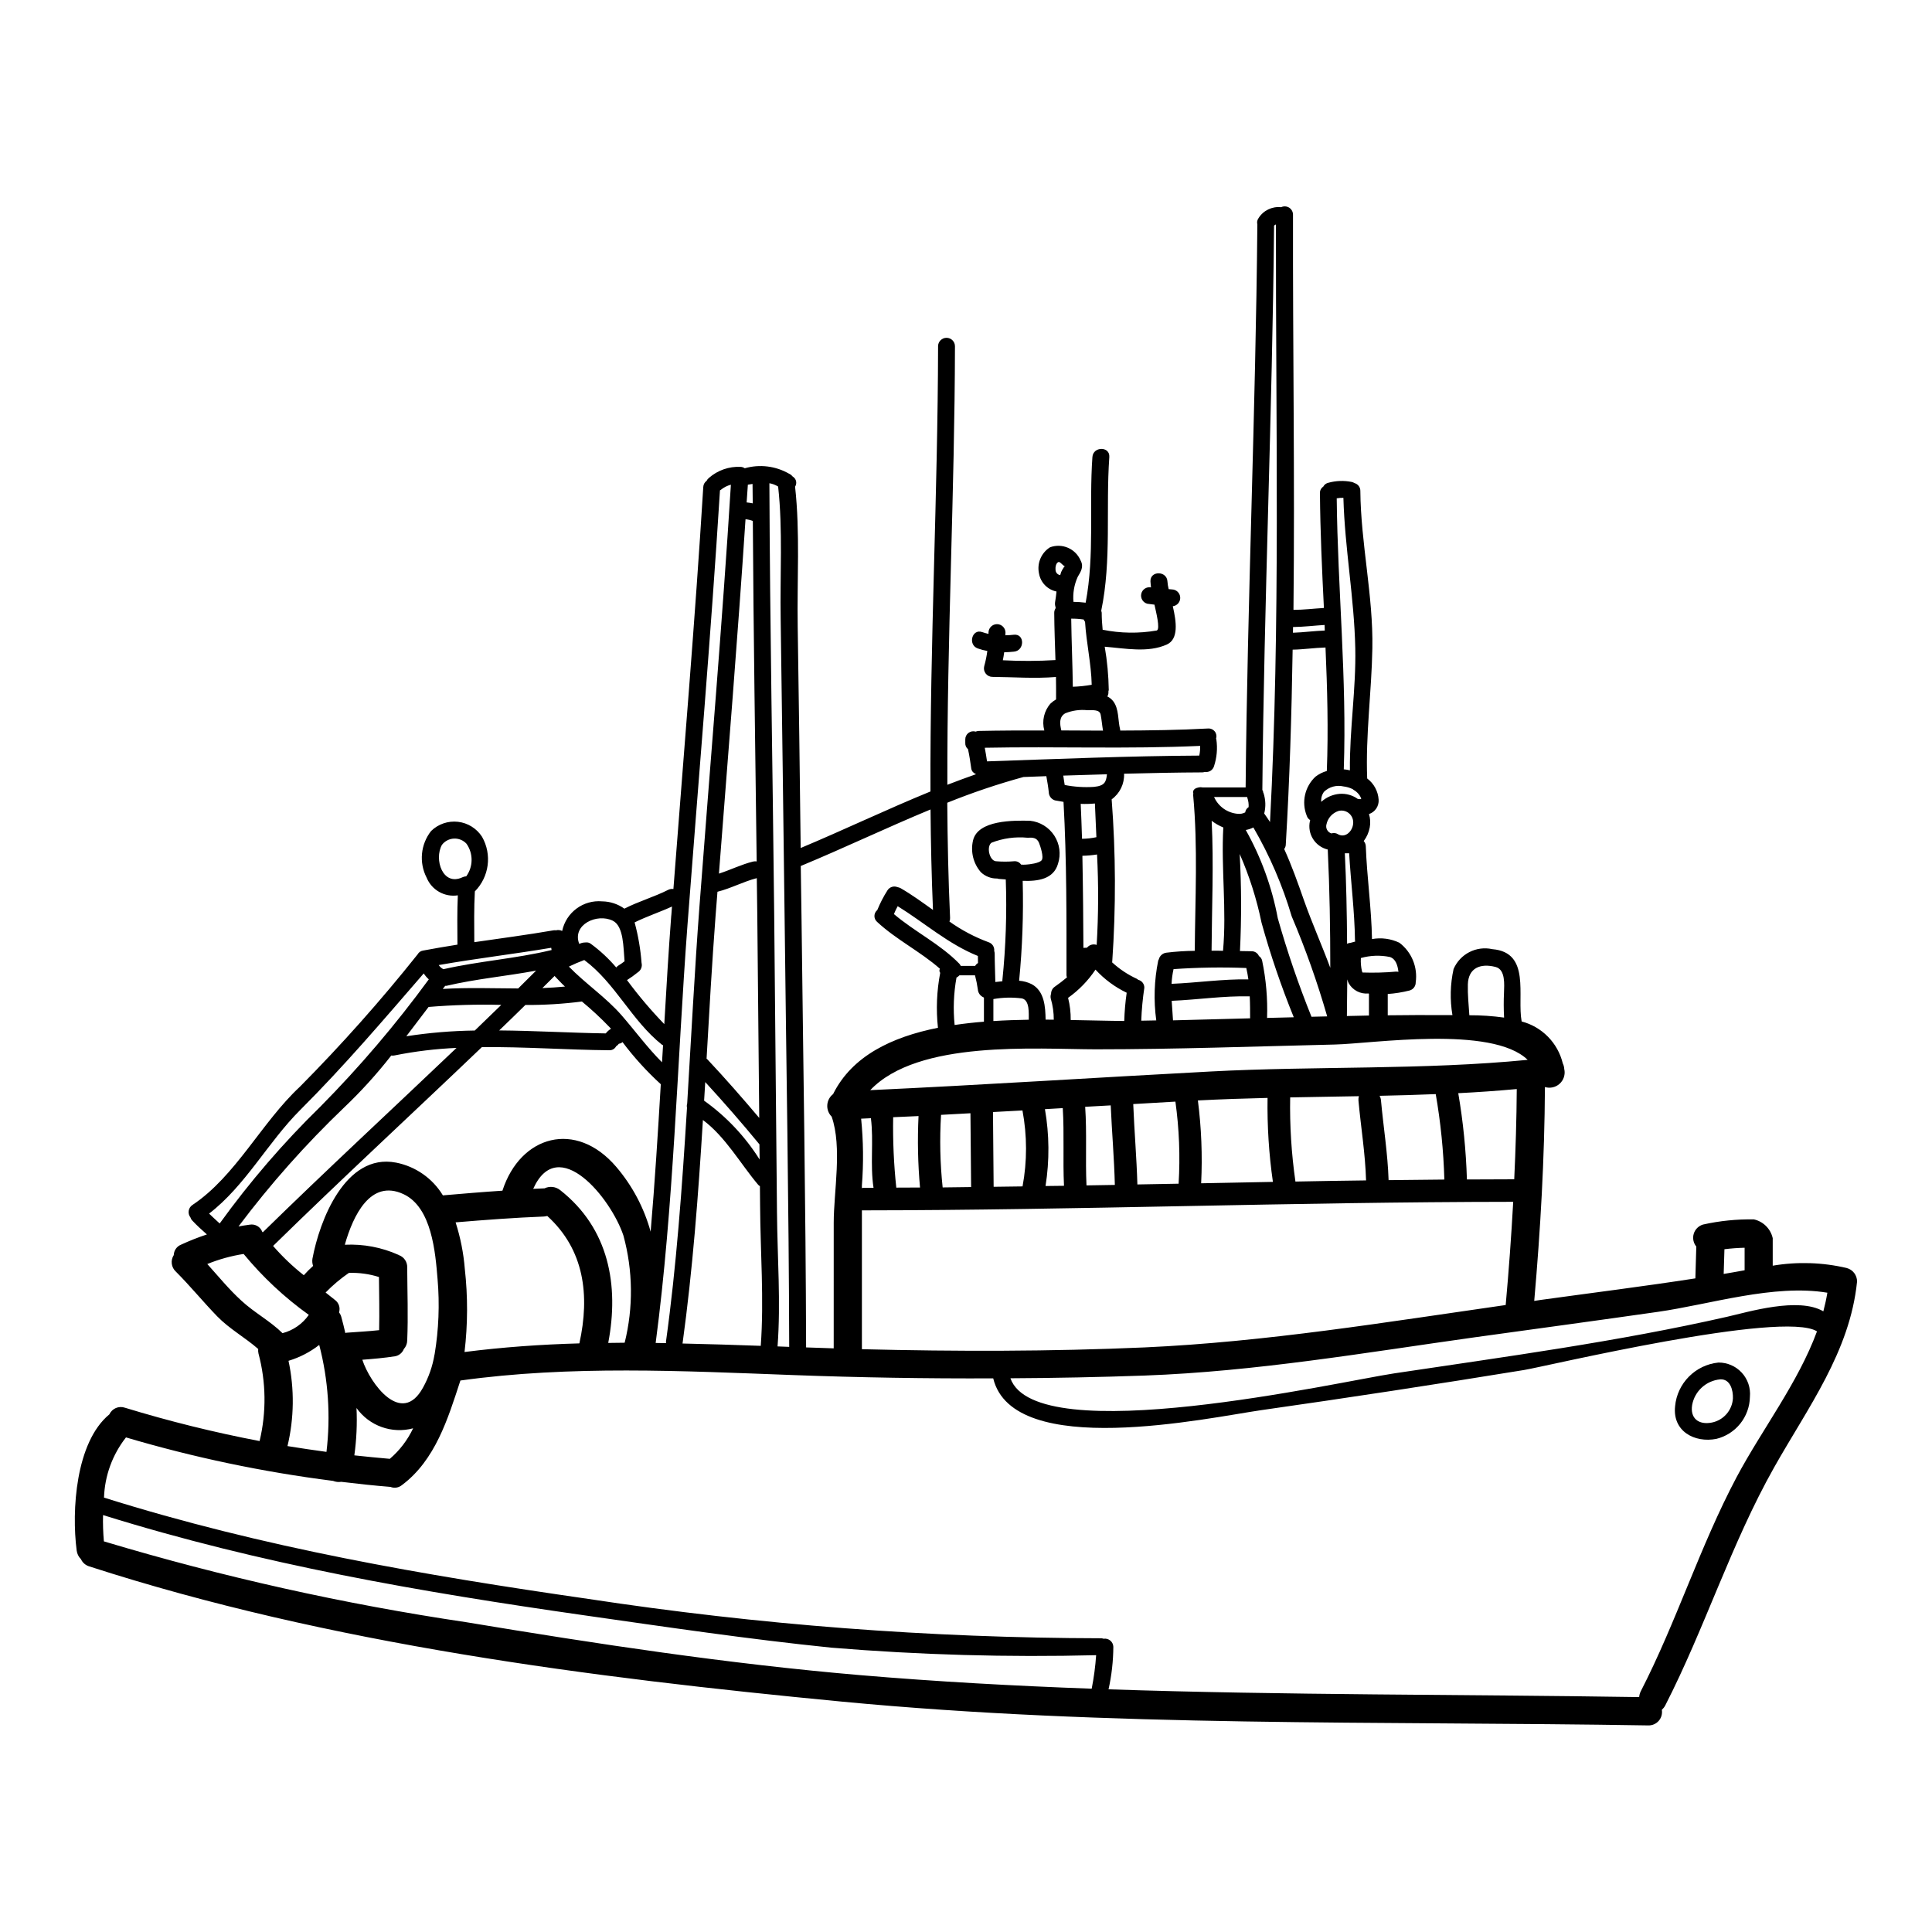 <?xml version="1.0" encoding="UTF-8"?>
<!-- Uploaded to: ICON Repo, www.iconrepo.com, Generator: ICON Repo Mixer Tools -->
<svg fill="#000000" width="800px" height="800px" version="1.1" viewBox="144 144 512 512" xmlns="http://www.w3.org/2000/svg">
 <g>
  <path d="m633.4 480.04c1.633 0.43 2.762 1.918 2.738 3.609-1.891 18.59-13.062 33.398-21.973 49.223-11.375 20.156-18.316 42.508-28.867 63.105-0.23 0.43-0.535 0.816-0.895 1.145 0.176 1.043-0.125 2.113-0.816 2.914-0.695 0.797-1.707 1.246-2.766 1.219-71.242-1.18-142.79 0.473-213.84-6.32-66.496-6.371-135.57-15.203-199.3-35.816-0.996-0.289-1.812-1-2.238-1.941-0.625-0.613-1.02-1.422-1.125-2.293-1.371-10.523-0.273-28.695 8.66-36.059v0.004c0.719-1.566 2.508-2.332 4.133-1.77 11.727 3.586 23.641 6.535 35.684 8.836 1.832-7.644 1.73-15.625-0.297-23.223-0.086-0.387-0.113-0.785-0.074-1.18-3.461-3.039-7.613-5.301-10.875-8.66-3.731-3.852-7.141-8.039-10.945-11.844h-0.004c-1.223-1.129-1.457-2.981-0.551-4.379 0.039-1.215 0.789-2.297 1.918-2.754 2.234-1.035 4.527-1.941 6.867-2.715-1.32-1.18-2.66-2.363-3.856-3.66-0.242-0.242-0.418-0.543-0.52-0.867-0.387-0.5-0.551-1.141-0.445-1.766 0.105-0.621 0.465-1.176 0.992-1.523 11.414-7.59 18.312-21.848 28.418-31.281v0.004c11.047-11.137 21.484-22.867 31.254-35.137 0.293-0.535 0.816-0.902 1.418-0.996 3.035-0.57 6.098-1.094 9.133-1.574-0.023-4.356-0.098-8.711 0.102-13.062v-0.004c-3.504 0.535-6.918-1.398-8.266-4.68-2.062-3.996-1.602-8.828 1.18-12.367 1.887-1.844 4.504-2.738 7.125-2.441 2.621 0.301 4.965 1.766 6.387 3.984 2.672 4.707 1.887 10.613-1.914 14.457-0.246 4.481-0.172 8.98-0.148 13.461 7.019-1.02 14.035-1.941 21.031-3.148h-0.004c0.199-0.023 0.398-0.023 0.598 0h0.043c0.543-0.137 1.117-0.078 1.617 0.176 1.043-4.934 5.609-8.301 10.629-7.844 2.106 0.031 4.152 0.707 5.859 1.934 3.758-1.941 7.871-3.086 11.648-5.004v0.004c0.414-0.207 0.883-0.277 1.344-0.203 2.715-35.512 5.727-70.992 7.914-106.53 0.027-0.664 0.359-1.277 0.898-1.664 0.137-0.293 0.34-0.551 0.594-0.75 2.316-2.031 5.332-3.086 8.41-2.934 0.395 0.016 0.773 0.148 1.094 0.371 3.93-1.121 8.148-0.613 11.699 1.418 0.371 0.156 0.695 0.406 0.945 0.723 0.105 0.066 0.203 0.141 0.297 0.223 0.758 0.613 0.926 1.699 0.395 2.516 1.348 12.094 0.5 24.859 0.695 37 0.301 19.586 0.562 39.168 0.789 58.754 11.348-4.75 22.797-10.234 34.395-14.98-0.148-39.316 1.941-78.684 2.016-117.98l-0.004-0.004c0-1.238 1.004-2.242 2.242-2.242 1.234 0 2.238 1.004 2.238 2.242-0.074 38.695-2.113 77.492-2.016 116.21 2.488-0.969 5.027-1.891 7.543-2.785v-0.004c-0.031-0.023-0.051-0.059-0.051-0.098-0.602-0.219-1.039-0.742-1.148-1.371-0.246-1.738-0.496-3.461-0.871-5.176h0.004c-0.492-0.398-0.762-1.008-0.727-1.641v-0.922c-0.016-0.684 0.297-1.336 0.844-1.75 0.547-0.414 1.258-0.539 1.914-0.34 0.223-0.086 0.457-0.145 0.695-0.176 5.82-0.121 11.672-0.145 17.496-0.121-0.695-2.508-0.078-5.195 1.641-7.144 0.445-0.422 0.938-0.789 1.469-1.094 0.023-1.969 0-3.957-0.027-5.949-5.621 0.473-11.223 0.023-16.848-0.023-0.699-0.004-1.355-0.332-1.777-0.887-0.426-0.555-0.566-1.273-0.387-1.949 0.371-1.324 0.645-2.668 0.824-4.031-0.863-0.152-1.715-0.379-2.539-0.672-2.688-0.969-1.52-5.301 1.18-4.328v-0.004c0.547 0.195 1.102 0.352 1.668 0.473v-0.324 0.004c0-1.246 1.008-2.254 2.254-2.254 1.242 0 2.25 1.008 2.25 2.254-0.023 0.246-0.023 0.473-0.047 0.695 0.789-0.023 1.543-0.051 2.312-0.148 2.863-0.273 2.832 4.207 0 4.481-0.875 0.098-1.742 0.148-2.613 0.172-0.098 0.695-0.199 1.395-0.352 2.117h0.004c4.641 0.242 9.293 0.227 13.938-0.051-0.125-4.18-0.301-8.359-0.324-12.539v-0.004c0-0.395 0.113-0.785 0.324-1.121 0.023-0.098 0.023-0.195 0.051-0.301v0.004c-0.168-0.445-0.219-0.93-0.148-1.398 0.172-0.949 0.273-1.871 0.375-2.812-2.363-0.484-4.195-2.352-4.629-4.727-0.605-2.711 0.559-5.512 2.914-6.992 3.207-1.18 6.777 0.363 8.109 3.512 0.895 1.664 0.047 2.938-0.789 4.352h0.004c-0.934 2.066-1.316 4.34-1.117 6.598 1.082 0.012 2.16 0.086 3.234 0.219 2.414-12.715 0.871-25.707 1.789-38.598 0.195-2.863 4.68-2.887 4.481 0-0.973 13.613 0.645 27.301-2.141 40.715 0.055 0.172 0.098 0.348 0.125 0.523 0 1.516 0.098 3.035 0.246 4.527h0.004c4.723 0.961 9.586 1.027 14.332 0.203 1.02-0.324-0.25-5.152-0.547-6.598-0.027-0.082-0.047-0.164-0.051-0.25-0.645-0.074-1.266-0.148-1.895-0.246h0.004c-1.16-0.301-1.871-1.469-1.609-2.637s1.402-1.918 2.582-1.695c-0.051-0.523-0.125-1.047-0.148-1.574-0.121-2.891 4.356-2.863 4.504 0h-0.004c0.055 0.688 0.16 1.371 0.328 2.039l0.848 0.074h-0.004c1.18 0.012 2.152 0.934 2.215 2.113 0.066 1.18-0.793 2.203-1.965 2.344 0.969 4.18 1.574 8.734-1.594 10.152-4.977 2.238-10.996 1.02-16.449 0.574 0.656 3.789 1.012 7.625 1.07 11.469-0.023 0.176-0.074 0.277-0.098 0.395 0.059 0.457-0.039 0.926-0.277 1.32 0.59 0.289 1.109 0.707 1.52 1.219 1.617 2.066 1.242 5.117 1.867 7.519 0.023 0.121 0 0.195 0.023 0.301 7.766-0.027 15.555-0.125 23.344-0.551v-0.004c0.676-0.031 1.32 0.27 1.73 0.805 0.414 0.535 0.535 1.238 0.332 1.883 0.039 0.07 0.066 0.145 0.074 0.223 0.344 2.379 0.129 4.805-0.621 7.086-0.312 1.051-1.359 1.703-2.438 1.52-0.211 0.066-0.43 0.109-0.648 0.121-6.914 0.027-13.836 0.176-20.75 0.352 0.113 2.672-1.121 5.223-3.289 6.793 1.098 14.32 1.145 28.699 0.152 43.023 0 0.074-0.051 0.098-0.051 0.148v0.004c1.957 1.809 4.191 3.297 6.617 4.402 0.125 0.074 0.199 0.172 0.324 0.246v0.004c0.961 0.234 1.633 1.102 1.617 2.094-0.434 2.894-0.707 5.809-0.816 8.734l3.981-0.074h-0.004c-0.723-5.285-0.547-10.656 0.523-15.879 0.035-0.109 0.086-0.211 0.152-0.301 0.238-0.949 1.039-1.652 2.012-1.766 2.496-0.305 5.004-0.469 7.516-0.496 0.102-13.777 0.848-27.496-0.422-41.234-0.012-0.152 0.004-0.305 0.047-0.449-0.246-0.598 0.125-1.32 1.121-1.543 0.426-0.137 0.883-0.164 1.32-0.074h11.414c0.473-49.746 2.66-99.469 3.109-149.21-0.152-0.562-0.043-1.168 0.301-1.641 1.27-2.047 3.602-3.18 5.996-2.914 0.68-0.328 1.48-0.285 2.121 0.113 0.637 0.402 1.027 1.102 1.027 1.855-0.07 34.766 0.5 69.805 0.125 104.74 2.688 0 5.375-0.348 8.066-0.496-0.5-10.129-0.973-20.281-1.047-30.41-0.043-0.695 0.289-1.359 0.871-1.742 0.281-0.543 0.793-0.926 1.395-1.043 2.012-0.555 4.125-0.621 6.172-0.203 0.254 0.059 0.5 0.16 0.723 0.301 0.926 0.258 1.559 1.105 1.543 2.066 0.121 13.961 3.434 27.773 3.184 41.723-0.199 11.496-1.82 22.996-1.371 34.492v-0.004c1.785 1.344 2.894 3.398 3.035 5.625 0.113 1.707-0.941 3.269-2.562 3.809 0.359 1.145 0.426 2.363 0.203 3.543-0.242 1.309-0.789 2.547-1.594 3.609 0.332 0.375 0.527 0.859 0.547 1.363 0.301 8.215 1.496 16.375 1.645 24.613 2.465-0.449 5.008-0.109 7.266 0.973 3.234 2.457 4.887 6.469 4.32 10.492 0.016 1.012-0.66 1.902-1.641 2.164-1.895 0.48-3.824 0.789-5.773 0.922v5.648c5.117-0.051 10.203-0.098 15.332-0.051h1.816-0.004c-0.688-4.051-0.586-8.191 0.301-12.203 1.711-4 6.027-6.215 10.277-5.273 10.254 0.848 6.496 12.395 7.766 19.16 2.648 0.695 5.059 2.094 6.977 4.047 1.922 1.953 3.273 4.391 3.922 7.055 0.242 0.488 0.379 1.027 0.395 1.574 0.027 0.062 0.043 0.129 0.051 0.195 0.219 1.379-0.289 2.773-1.34 3.688-1.051 0.918-2.504 1.227-3.836 0.82-0.102 18.938-1.18 37.785-2.836 56.68 0.547-0.074 1.07-0.176 1.617-0.25 13.684-1.891 27.422-3.606 41.086-5.723 0.051-2.809 0.199-5.625 0.246-8.434l-0.004-0.004c-0.773-0.945-1.027-2.215-0.672-3.387 0.355-1.168 1.27-2.082 2.441-2.438 4.434-0.992 8.969-1.449 13.512-1.367 2.481 0.555 4.418 2.492 4.977 4.973v7.293c6.516-1.098 13.18-0.891 19.609 0.617zm-6.195 11.473c0.422-1.617 0.789-3.258 1.066-4.93-14.211-2.363-31.129 3.113-44.965 5.078-16.176 2.312-32.352 4.504-48.527 6.742-29.125 4.082-58.004 9.055-87.445 10.133-11.844 0.418-23.699 0.66-35.559 0.719 6.766 19.211 87.246 0.871 101.7-1.297 29.391-4.406 59.254-8.41 88.242-15.004 5.656-1.293 18.918-5.301 25.488-1.441zm-1.676 5.316c-9.055-5.699-72.168 9.355-77.617 10.234-23.191 3.785-46.434 7.336-69.727 10.652-13.984 2.016-65.695 13.266-70.973-8.434-17.691 0.074-35.375-0.215-53.055-0.875-29.363-1.094-58.926-2.613-88.145 1.445-3.309 10.129-6.644 21.102-15.504 27.723v-0.004c-0.848 0.703-2.012 0.887-3.035 0.473-4.352-0.348-8.711-0.82-13.039-1.344-0.73 0.117-1.477 0.031-2.164-0.246-18.574-2.356-36.93-6.207-54.883-11.523-3.59 4.562-5.629 10.152-5.824 15.953 42.207 13.262 84.66 20.555 128.38 26.852 44.984 6.852 90.418 10.34 135.92 10.426 0.203 0.016 0.406 0.059 0.598 0.125 0.633-0.102 1.273 0.074 1.77 0.477 0.492 0.406 0.793 1 0.816 1.641-0.023 3.797-0.449 7.578-1.27 11.285 46.859 1.574 93.766 1.32 140.62 2.062 0.043-0.539 0.184-1.062 0.426-1.543 9.48-18.438 15.699-38.469 25.406-56.762 6.731-12.641 16.254-24.945 21.293-38.617zm-19.188-16.199v-5.965c-1.789 0.043-3.574 0.172-5.348 0.395-0.051 2.188-0.125 4.352-0.199 6.547 1.852-0.297 3.691-0.648 5.535-0.969zm-61.055-24.105c0.375-7.961 0.621-15.926 0.672-23.914-5.152 0.473-10.32 0.836-15.504 1.094 1.297 7.559 2.062 15.199 2.293 22.867 4.18-0.023 8.336-0.047 12.539-0.047zm-2.262 33.316c0.824-9.109 1.488-18.223 1.992-27.348-59.125 0.051-115.14 2.215-172.5 2.266l-0.004 0.004c-0.035 0-0.066-0.008-0.098-0.027v36.816c24.957 0.621 50.02 0.621 74.926-0.473 32.168-1.457 63.883-6.684 95.684-11.234zm-0.449-82.789c0.051-2.039 0.449-6.098-2.215-6.793-4.031-1.047-7.238 0.246-7.363 4.629-0.074 2.711 0.223 5.422 0.395 8.164h-0.004c3.082-0.012 6.156 0.199 9.211 0.621-0.121-2.203-0.129-4.414-0.023-6.621zm6.269 17.816c-9.477-9.211-41.258-4.281-51.062-4.059-21.152 0.5-42.305 1.27-63.457 1.27-15.828-0.027-47.031-2.539-59.703 10.824 30.113-1.395 60.199-3.363 90.309-4.953 27.75-1.461 56.219-0.367 83.914-3.078zm-22.074 31.727v0.004c-0.215-7.594-0.98-15.164-2.285-22.648-4.953 0.199-9.902 0.352-14.883 0.449 0.219 0.379 0.348 0.805 0.375 1.246 0.645 7.047 1.789 14.035 2.016 21.105zm-12.715-55.105v0.008c0.184-0.012 0.371 0.004 0.547 0.047-0.199-1.715-0.723-3.457-2.289-3.938-2.539-0.52-5.168-0.422-7.664 0.277-0.078 1.188 0.023 2.383 0.301 3.539 0.027 0.105 0.066 0.207 0.121 0.301 2.996 0.102 6 0.023 8.984-0.246zm-7.266 11.648v-5.762c-0.051-0.023-0.074-0.074-0.125-0.098-2.148 0.219-4.223-0.867-5.273-2.758-0.145-0.312-0.262-0.637-0.352-0.973-0.023 3.234-0.055 6.473-0.098 9.707 1.965-0.055 3.906-0.082 5.848-0.129zm-19.484 43.984c6.223-0.125 12.461-0.227 18.715-0.301-0.199-7.086-1.371-14.109-2.016-21.18v0.004c-0.027-0.387 0.016-0.773 0.121-1.145-6.074 0.121-12.145 0.195-18.215 0.324-0.133 7.457 0.332 14.914 1.395 22.297zm16.531-101.38c0.594 0.074 0.82 0 0.918 0.051h-0.004c-0.059-0.32-0.184-0.629-0.367-0.898-0.348-0.535-0.797-1-1.32-1.363-0.215-0.094-0.41-0.227-0.574-0.395-0.766-0.383-1.59-0.625-2.438-0.723-1.852-0.438-3.805 0.094-5.176 1.418-0.566 0.766-0.824 1.719-0.723 2.664 1.34-1.223 3.047-1.965 4.852-2.117 1.727-0.129 3.445 0.352 4.852 1.363zm-2.094-7.59c-0.121-10.801 1.645-21.527 1.422-32.328-0.277-13.363-2.785-26.527-3.148-39.891h-0.004c-0.59-0.02-1.184 0.023-1.766 0.129 0.25 23.961 2.711 47.855 1.871 71.816h-0.004c0.555 0.051 1.105 0.141 1.648 0.273zm1.398 45.367h-0.004c-0.027-0.113-0.047-0.23-0.051-0.352-0.098-7.641-1.121-15.578-1.543-23.043h-1.145c0.375 7.477 0.547 16.074 0.598 24.008v0.004c0.242-0.164 0.527-0.25 0.82-0.25 0.445-0.094 0.906-0.27 1.34-0.367zm-4.582-28.445c2.117 1.18 4.082-1.02 4.059-3.148h-0.004c0.004-0.969-0.445-1.879-1.211-2.469-0.766-0.59-1.762-0.793-2.695-0.543-1.621 0.535-2.836 1.891-3.184 3.562-0.277 1.02 0.309 2.074 1.316 2.391 0.582-0.195 1.219-0.121 1.734 0.207zm-2.016 35.461c0-10.473-0.172-20.93-0.672-31.402h-0.004c-3.367-0.805-5.469-4.16-4.723-7.543 0.023-0.098 0.051-0.172 0.074-0.246-0.441-0.266-0.77-0.688-0.922-1.184-1.43-3.59-0.508-7.688 2.316-10.328 0.895-0.691 1.918-1.207 3.012-1.512 0.426-10.926 0.125-21.824-0.348-32.723-2.914 0.074-5.797 0.523-8.711 0.57-0.277 17.27-0.789 34.516-1.82 51.688l0.004-0.004c-0.02 0.418-0.168 0.816-0.422 1.148 1.992 4.375 3.609 8.93 5.227 13.559 2.148 6.082 4.766 11.938 7.008 17.977zm-5.004 12.918c1.395-0.027 2.785-0.074 4.18-0.098v-0.004c-2.59-9.016-5.731-17.867-9.402-26.504-2.438-8.23-5.848-16.141-10.16-23.562-0.633 0.324-1.312 0.551-2.016 0.672 4.09 7.281 6.953 15.184 8.488 23.391 2.508 8.855 5.488 17.566 8.93 26.105zm3.543-102.34c-0.023-0.5-0.051-0.996-0.051-1.492-2.785 0.172-5.574 0.52-8.359 0.547 0 0.496-0.023 0.996-0.023 1.516 2.848-0.094 5.633-0.488 8.445-0.586zm-15.305 102.65c2.363-0.051 4.723-0.125 7.086-0.176v-0.004c-3.324-8.176-6.172-16.531-8.535-25.035-1.285-6.266-3.227-12.379-5.797-18.238 0.473 8.57 0.496 17.16 0.074 25.73 1.02 0.023 2.062 0.051 3.086 0.051 0.844-0.008 1.609 0.492 1.941 1.27 0.43 0.277 0.734 0.715 0.848 1.219 1.043 4.984 1.48 10.074 1.309 15.164zm0.789-51.859c2.785-52.559 1.492-105.81 1.574-158.42v-0.004c-0.191 0.066-0.363 0.176-0.496 0.324-0.473 49.844-2.66 99.688-3.109 149.57v-0.004c0.152 0.184 0.23 0.414 0.223 0.652 0.047 0.074 0.098 0.098 0.098 0.172 0.562 1.75 0.625 3.621 0.176 5.398 0.535 0.746 1.059 1.516 1.555 2.289zm-18.262 95.68 19.035-0.371-0.004-0.004c-1.059-7.367-1.531-14.805-1.418-22.25-6.172 0.148-12.344 0.352-18.465 0.672l0.004 0.004c0.93 7.269 1.223 14.609 0.863 21.93zm12.988-43.691c0-1.969 0-3.906-0.098-5.844-6.918-0.176-13.777 0.895-20.68 1.18 0.098 1.715 0.246 3.457 0.348 5.176 6.809-0.164 13.617-0.359 20.445-0.539zm-0.395-55.965v-0.004c0.059-0.859-0.062-1.727-0.352-2.539-0.023-0.047 0-0.098-0.023-0.172h-8.82c0.027 0.051 0.074 0.074 0.102 0.125 1.145 2.457 3.519 4.109 6.219 4.332 0.68 0.074 1.363-0.055 1.969-0.375 0.082-0.582 0.418-1.102 0.922-1.41zm-20.418 46.797c6.793-0.277 13.562-1.297 20.355-1.18-0.125-0.992-0.328-1.969-0.547-3.012-6.43-0.25-12.867-0.148-19.285 0.297-0.285 1.281-0.461 2.582-0.523 3.894zm13.637-8.738c0.996-10.898-0.523-21.797 0.074-32.695h0.004c-1.102-0.453-2.141-1.047-3.086-1.77 0.57 11.445 0.047 22.941-0.027 34.418 1.039-0.012 2.016 0.012 3.035 0.035zm-6.297-51.734c0.188-0.852 0.262-1.719 0.227-2.586-19.012 0.871-38.051 0.121-57.07 0.496 0.223 1.18 0.426 2.414 0.598 3.609 18.746-0.637 37.484-1.43 56.246-1.531zm-5.473 113.44c0.441-7.258 0.156-14.547-0.848-21.75-3.731 0.199-7.477 0.426-11.176 0.648 0.277 7.086 0.898 14.168 1.098 21.301 3.637-0.07 7.269-0.148 10.926-0.199zm-14.406-43.125c0.074-2.504 0.289-5 0.645-7.481-3.117-1.5-5.922-3.578-8.266-6.125-1.945 2.918-4.41 5.449-7.266 7.481 0.492 1.918 0.723 3.894 0.695 5.871 5.18 0.078 10.008 0.23 14.191 0.254zm-10.008 43.574c2.512-0.051 5.004-0.102 7.516-0.125-0.172-7.043-0.789-14.059-1.094-21.078l-6.769 0.375c0.477 6.941 0.027 13.887 0.348 20.828zm5.422-108.95c-3.856 0.102-7.715 0.219-11.57 0.352 0.125 0.824 0.223 1.668 0.375 2.488 2.547 0.5 5.148 0.668 7.738 0.5 2.863-0.277 3.238-1.297 3.461-3.34zm-12.09-11.617c3.68 0.023 7.363 0.023 11.047 0.051-0.25-1.422-0.352-2.836-0.621-4.231-0.273-1.395-2.019-1.18-3.543-1.18l0.004-0.004c-1.988-0.207-3.992 0.074-5.844 0.82-1.715 0.984-1.441 2.875-1.039 4.543zm9.367 56.836c0.477-7.981 0.512-15.98 0.098-23.965-1.285 0.203-2.582 0.32-3.883 0.348 0.172 8.809 0.246 18.168 0.273 24.402 0.301-0.023 0.621-0.023 0.949-0.047 0.609-0.766 1.637-1.062 2.562-0.738zm-0.074-28.543c-0.148-2.984-0.277-5.949-0.395-8.93v-0.004c-1.25 0.121-2.508 0.152-3.762 0.098 0.125 2.754 0.246 5.902 0.348 9.258 1.277-0.016 2.551-0.156 3.801-0.422zm-1.242 225.66-0.004-0.004c0.578-2.934 0.973-5.898 1.18-8.883-23.41 0.594-46.836-0.07-70.172-1.992-21.945-2.238-43.75-5.477-65.57-8.586-43.402-6.199-85.559-13.488-127.44-26.551-0.059 2.324 0.016 4.652 0.223 6.969 31.457 9.438 63.555 16.598 96.039 21.422 34.59 5.75 69.273 11.02 104.22 14.012 20.5 1.746 41.004 2.863 61.512 3.609zm0-266.05c-0.125-5.598-1.422-11.098-1.766-16.695l-0.004-0.004c-0.156-0.176-0.273-0.379-0.352-0.598-1.098-0.16-2.203-0.238-3.309-0.227 0.074 6.023 0.352 12.02 0.426 18.043h-0.004c1.676-0.051 3.348-0.227 4.996-0.523zm-6.559 77.539c-0.066-0.172-0.109-0.359-0.125-0.547 0-14.762 0.074-30.66-0.789-45.965-0.742-0.121-1.516-0.246-2.262-0.395v0.004c-0.957-0.293-1.617-1.164-1.641-2.168-0.148-1.418-0.395-2.836-0.648-4.254l-6.07 0.223v0.004c-6.856 1.879-13.594 4.152-20.184 6.816 0.074 10.156 0.277 20.328 0.746 30.508 0.023 0.332-0.035 0.668-0.172 0.973 3.195 2.273 6.676 4.117 10.352 5.473 0.992 0.312 1.625 1.281 1.516 2.316 0.07 0.219 0.113 0.445 0.125 0.672 0 2.512 0.125 5.027 0.172 7.566 0.598-0.074 1.219-0.148 1.867-0.199v-0.004c-0.012-0.098-0.012-0.199 0-0.297 0.91-8.863 1.211-17.777 0.898-26.68-0.672-0.047-1.297-0.121-1.867-0.145-0.133-0.02-0.266-0.051-0.391-0.102-1.609 0.039-3.164-0.559-4.332-1.664-2.004-2.301-2.781-5.418-2.094-8.391 1.246-5.512 10.926-5.348 15.129-5.25h0.004c2.625 0.277 4.984 1.727 6.418 3.941 1.438 2.219 1.793 4.965 0.973 7.473-1.18 4.059-5.297 4.652-9.355 4.504 0.23 8.836-0.082 17.68-0.945 26.477 1.168 0.078 2.312 0.395 3.356 0.922 3.363 1.844 3.609 5.977 3.66 9.383 0.719 0 1.441 0.023 2.164 0.023h0.004c0.008-1.887-0.258-3.762-0.789-5.574-0.105-0.438-0.078-0.895 0.074-1.316 0.004-0.734 0.363-1.422 0.969-1.844 1.098-0.777 2.191-1.59 3.238-2.484zm-0.789-108.75c0.121-0.148 0.195-0.148 0.273-0.148v0.004c-0.246-0.133-0.473-0.297-0.672-0.496-0.121-0.125-0.789-0.789-1.02-0.695-0.746 0.219-0.895 1.469-0.82 2.137l0.004-0.004c0.035 0.691 0.559 1.258 1.242 1.348 0.098-0.277 0.148-0.574 0.246-0.824v0.004c0.211-0.461 0.461-0.902 0.75-1.32zm-4.879 164.04 4.883-0.059c-0.328-6.844 0.098-13.715-0.328-20.582-1.574 0.102-3.148 0.176-4.723 0.277 1.172 6.734 1.227 13.613 0.16 20.363zm-1.043-86.324c0.645-0.824-0.352-3.758-0.695-4.629-0.598-1.395-1.668-1.422-3.039-1.348v0.004c-3.242-0.316-6.516 0.137-9.551 1.316-1.371 0.996-0.598 4.629 1.094 4.902v0.004c1.664 0.148 3.336 0.148 5.004 0 0.695-0.027 1.355 0.312 1.738 0.898 0.438 0.035 0.879 0.035 1.316 0 0.84-0.051 3.504-0.352 4.125-1.148zm-3.41 42.254c-0.027-1.617 0.301-5.176-1.82-5.648h0.004c-2.516-0.324-5.066-0.27-7.562 0.176v5.824c3.129-0.203 6.262-0.301 9.375-0.352zm-1.648 44.172c1.238-6.656 1.227-13.48-0.023-20.129-2.613 0.145-5.227 0.273-7.812 0.422 0.023 6.621 0.148 13.215 0.172 19.809 2.562-0.027 5.125-0.051 7.664-0.102zm-10.234-43.645v-6.375c-0.043-0.043-0.094-0.074-0.148-0.098-0.84-0.371-1.406-1.176-1.469-2.09-0.176-1.258-0.426-2.504-0.75-3.734h-4.121c-0.223 0.246-0.488 0.449-0.785 0.598-0.75 4.144-0.918 8.375-0.496 12.566 2.551-0.375 5.164-0.676 7.777-0.871zm-1.574-15.555c0-0.621-0.027-1.242-0.027-1.867-7.836-3.148-14.133-8.785-21.254-13.191-0.371 0.676-0.707 1.375-0.996 2.09 5.551 4.723 12.242 7.914 17.371 13.191h-0.004c0.133 0.168 0.25 0.352 0.348 0.547h3.809c0.18-0.324 0.445-0.594 0.77-0.77zm-9.367 59.473c2.516-0.023 5.027-0.074 7.543-0.098-0.027-6.523-0.148-13.039-0.176-19.562-2.586 0.148-5.199 0.301-7.785 0.426h-0.004c-0.395 6.414-0.254 12.848 0.422 19.234zm-0.645-56.863h-0.004c-0.246-0.312-0.277-0.75-0.074-1.094-5.203-4.578-11.57-7.691-16.672-12.441-0.449-0.398-0.695-0.973-0.684-1.57 0.016-0.602 0.293-1.164 0.758-1.539 0.734-1.812 1.633-3.555 2.684-5.203 0.555-0.906 1.684-1.277 2.664-0.871 0.289 0.047 0.566 0.141 0.824 0.273 2.984 1.719 5.769 3.758 8.586 5.773-0.375-8.883-0.574-17.742-0.648-26.629-11.594 4.805-23.043 10.277-34.391 14.98 0.074 4.531 0.125 9.086 0.199 13.613 0.445 38 1.117 75.965 1.215 113.97 2.441 0.074 4.875 0.172 7.316 0.246l0.004-33.27c0-8.234 2.289-20.031-0.547-28.141-0.816-0.816-1.238-1.945-1.156-3.094 0.078-1.152 0.656-2.211 1.578-2.906v-0.051c5.031-10.051 15.555-15.055 27.75-17.492h-0.004c-0.523-4.856-0.32-9.762 0.598-14.559zm-11.648 56.914c2.09 0 4.203 0 6.297-0.027-0.566-6.293-0.699-12.621-0.395-18.934l-6.719 0.301v-0.004c-0.113 6.223 0.164 12.449 0.824 18.637zm-8.734 0.047h2.711c-0.945-6.121 0.074-12.293-0.695-18.441-0.848 0.051-1.719 0.102-2.59 0.125v0.004c0.594 5.887 0.66 11.812 0.199 17.711v0.695c0.121-0.016 0.227-0.094 0.375-0.094zm-22.723 42.035c1.023 0.047 2.066 0.074 3.086 0.121-0.098-37.945-0.789-75.875-1.219-113.82-0.324-26.355-0.672-52.727-1.043-79.113-0.199-11.473 0.598-23.566-0.672-35.062h-0.004c-0.707-0.441-1.492-0.738-2.312-0.875 0.148 38.051 0.875 76.098 1.27 114.14 0.262 26.402 0.512 52.816 0.742 79.234 0.098 11.652 1.027 23.723 0.152 35.371zm-4.453-0.148c0.895-12.246-0.102-24.91-0.176-37.129-0.023-1.742-0.047-3.461-0.047-5.203-0.18-0.094-0.34-0.219-0.473-0.371-4.656-5.512-8.688-12.746-14.633-17.148-1.219 19.859-2.711 39.695-5.398 59.23 6.918 0.148 13.809 0.367 20.727 0.617zm-0.301-49.375c-0.027-1.344-0.027-2.688-0.051-4.031-4.629-5.625-9.414-11.125-14.359-16.5l-0.301 4.93h0.004c5.875 4.191 10.871 9.492 14.711 15.602zm-0.102-11.02c-0.172-18.016-0.348-36.031-0.52-54.051-0.027-3.184-0.074-6.344-0.125-9.504-3.582 0.922-6.844 2.711-10.426 3.609-0.148 2.113-0.324 4.203-0.496 6.297-0.949 12.566-1.668 25.258-2.391 37.949 0.074 0.074 0.148 0.098 0.219 0.172 4.734 5.047 9.289 10.246 13.742 15.523zm-1.574-67.961h0.004c0.293-0.07 0.594-0.078 0.891-0.023-0.371-30.086-0.848-60.172-1.02-90.234-0.621-0.234-1.273-0.387-1.938-0.449-2.066 31.332-4.629 62.633-7.043 93.914 3.043-0.973 5.953-2.438 9.09-3.211zm-0.148-94.914c0-1.715-0.023-3.434-0.051-5.148-0.395 0.074-0.82 0.148-1.242 0.195-0.098 1.574-0.223 3.148-0.324 4.703 0.531 0.047 1.078 0.148 1.602 0.246zm-5.773-4.953v0.004c-0.984 0.25-1.902 0.719-2.688 1.367-0.074 0.074-0.148 0.074-0.223 0.125-2.391 38.418-5.695 76.793-8.609 115.17-2.754 36.703-3.609 74.254-8.434 110.79 0.918 0.023 1.84 0.023 2.754 0.047v0.004c-0.02-0.129-0.027-0.262-0.023-0.395 2.754-19.805 4.277-40.859 5.574-61.988-0.082-0.371-0.066-0.754 0.051-1.117 1.07-17.594 1.969-35.262 3.258-52.348 2.801-37.195 6.012-74.398 8.324-111.65zm-15.805 114.14c0.051-0.789 0.125-1.574 0.176-2.34-3.262 1.492-6.691 2.613-9.906 4.203l0.004 0.004c0.953 3.508 1.57 7.102 1.84 10.727 0.246 0.973-0.168 1.988-1.02 2.516-0.902 0.738-1.852 1.418-2.836 2.039 3.031 4.102 6.332 8 9.879 11.668 0.559-9.699 1.129-19.344 1.848-28.812zm-2.465 38.918c0.102-1.52 0.176-3.012 0.277-4.504-0.098-0.074-0.199-0.074-0.301-0.148-8.039-6.394-12.344-16.328-20.578-22.434-1.398 0.523-2.754 1.094-4.082 1.742 4.43 4.555 9.754 8.086 13.961 12.891 3.594 4.144 6.852 8.594 10.711 12.457zm-3.012 44.871c1.098-12.863 1.918-25.953 2.688-39.043l0.004 0.004c-3.723-3.402-7.121-7.141-10.152-11.172-0.23 0.223-0.527 0.371-0.844 0.418-0.074 0.027-0.074 0-0.125 0v0.031c-0.199 0.266-0.441 0.492-0.723 0.668-0.352 0.684-1.074 1.094-1.84 1.047-11.223-0.098-22.496-0.945-33.742-0.824-18.391 17.594-37.152 34.891-55.32 52.684h-0.004c2.465 2.836 5.191 5.438 8.141 7.762 0.77-0.871 1.594-1.691 2.465-2.465-0.223-0.625-0.281-1.297-0.168-1.949 1.84-9.93 8.66-28.02 22.121-25.434v-0.004c5.188 1.012 9.707 4.168 12.441 8.688 5.25-0.449 10.5-0.898 15.781-1.242 4.75-14.68 19.484-18.812 30.156-6.32 4.254 4.984 7.363 10.836 9.109 17.152zm-6.891 29.465 0.004 0.004c2.32-9.336 2.207-19.113-0.324-28.395-3.285-9.902-17.293-27.125-23.914-12.391 0.945-0.027 1.895-0.102 2.812-0.125h0.172c1.371-0.664 2.996-0.48 4.18 0.473 12.941 10.18 15.625 25.258 12.719 40.488 1.426-0.031 2.894-0.055 4.336-0.055zm-0.023-101.08c-0.324-3.586-0.199-9.309-3.109-10.754-4.184-2.062-10.852 1.023-8.91 6.125 0.246-0.074 0.473-0.176 0.719-0.25l0.004 0.004c0.207-0.07 0.426-0.102 0.648-0.098 0.043 0 0.082-0.008 0.121-0.023h0.199c0.488-0.074 0.98 0.051 1.371 0.344 2.488 1.824 4.754 3.934 6.75 6.281 0.148-0.184 0.328-0.344 0.523-0.477 0.578-0.352 1.137-0.734 1.668-1.152zm-3.59 17.867c-0.121-0.125-0.246-0.273-0.395-0.422-2.305-2.406-4.75-4.676-7.316-6.793-4.969 0.641-9.973 0.945-14.98 0.918-2.285 2.242-4.602 4.508-6.941 6.746 9.406 0.074 18.84 0.645 28.246 0.789l-0.004-0.004c0.383-0.492 0.855-0.91 1.391-1.234zm-8.383 83.387c2.809-12.766 1.32-24.832-8.508-33.766h-0.004c-0.301 0.078-0.609 0.129-0.922 0.148-7.789 0.301-15.578 0.895-23.367 1.543 1.281 4 2.102 8.133 2.438 12.316 0.82 7.324 0.797 14.723-0.074 22.043 10.121-1.289 20.25-2.008 30.426-2.285zm-3.82-94.562c-0.969-0.895-1.84-1.867-2.754-2.809-1.07 1.07-2.141 2.141-3.234 3.207 2.008-0.07 4-0.219 5.988-0.398zm-3.543-9.68c-0.043-0.195-0.078-0.395-0.098-0.598-9.93 1.668-19.91 2.836-29.812 4.578 0.309 0.473 0.738 0.852 1.246 1.098 9.465-2.164 19.195-2.785 28.664-5.078zm-8.855 10.18c1.574-1.574 3.148-3.148 4.75-4.723-7.91 1.469-15.949 2.188-23.789 4.031-0.098 0.012-0.199 0.012-0.301 0-0.223 0.273-0.449 0.547-0.645 0.82 6.629-0.402 13.297-0.156 19.969-0.129zm-11.496 11.148 7.019-6.793h-0.004c-6.426-0.164-12.855 0.016-19.262 0.547l-5.902 7.766c6-0.93 12.059-1.438 18.133-1.52zm-2.266-40.859h-0.004c1.867-2.57 1.895-6.039 0.074-8.637-0.852-0.93-2.07-1.43-3.328-1.371-1.258 0.055-2.426 0.668-3.188 1.668-2.141 3.828 0.195 11.047 5.449 8.586h-0.004c0.309-0.148 0.641-0.23 0.98-0.246zm-8.383 126.69h-0.004c1.094-6.578 1.359-13.266 0.789-19.91-0.574-6.992-1.496-19.062-9.055-22.57-8.734-4.059-13.336 5.699-15.527 13.414h0.051v0.004c4.867-0.23 9.723 0.691 14.172 2.684 0.051 0.027 0.074 0.051 0.125 0.074 1.363 0.504 2.246 1.832 2.188 3.285 0.027 6.441 0.277 12.867 0 19.309v0.004c-0.008 0.844-0.328 1.66-0.895 2.289-0.391 0.992-1.266 1.715-2.312 1.914-2.891 0.449-5.797 0.699-8.688 0.922 2.043 6.273 10.402 17.742 16.074 7.391 1.52-2.738 2.555-5.719 3.062-8.809zm-1.539-99.391c-0.52-0.457-0.973-0.988-1.344-1.574-10.754 12.418-21.031 24.508-32.699 36.156-8.613 8.586-14.531 20.074-24.188 27.496 0.922 0.898 1.867 1.742 2.809 2.613l0.004 0.004c7.992-11.074 16.926-21.441 26.699-30.98 10.395-10.512 19.992-21.781 28.719-33.715zm7.348 18.168c-5.508 0.238-10.988 0.902-16.395 1.988-0.297 0.07-0.602 0.082-0.898 0.027-3.82 4.891-7.996 9.496-12.492 13.773-10.176 9.73-19.539 20.273-27.996 31.527 0.992-0.172 1.969-0.352 2.984-0.473 1.395-0.242 2.769 0.527 3.289 1.844 0.047 0.074 0.098 0.121 0.148 0.195 16.863-16.512 34.258-32.586 51.359-48.883zm-11.504 100.81c-5.633 1.516-11.617-0.629-15.004-5.379 0.195 4.191 0.004 8.391-0.574 12.547 3.148 0.348 6.273 0.645 9.406 0.922v-0.004c2.606-2.231 4.707-4.984 6.172-8.086zm-9.008-26.008c0.102-4.703 0-9.383-0.047-14.086h-0.004c-2.57-0.812-5.266-1.18-7.961-1.094-2.223 1.527-4.289 3.269-6.172 5.203 0.82 0.645 1.641 1.289 2.438 1.941 1.059 0.75 1.512 2.098 1.121 3.332 0.293 0.375 0.504 0.809 0.621 1.27 0.375 1.371 0.723 2.766 1.043 4.184l0.328-0.074c2.883-0.227 5.769-0.359 8.633-0.676zm-13.957 32.25v0.004c1.137-9.484 0.488-19.098-1.918-28.34-2.43 1.895-5.191 3.32-8.141 4.207 1.594 7.461 1.5 15.18-0.27 22.598 3.43 0.562 6.867 1.062 10.328 1.535zm-11.648-31.457v0.004c2.828-0.734 5.297-2.457 6.965-4.852-6.434-4.606-12.238-10.031-17.27-16.141-3.301 0.516-6.531 1.41-9.629 2.668 2.961 3.281 5.769 6.742 9.055 9.73 3.391 3.144 7.57 5.336 10.879 8.594z"/>
  <path d="m599.41 505.09c2.348-0.02 4.594 0.961 6.184 2.691s2.371 4.055 2.152 6.394c-0.086 5.309-3.746 9.891-8.906 11.145-5.746 1.121-11.648-2.016-10.922-8.637h-0.004c0.559-6.117 5.379-10.984 11.496-11.594zm3.832 9.504c0.074-2.137-0.672-5.199-3.387-5.051v0.004c-3.703 0.344-6.734 3.106-7.414 6.766-0.598 3.609 1.766 5.352 5.203 4.68 3.102-0.613 5.402-3.238 5.598-6.394z"/>
 </g>
</svg>